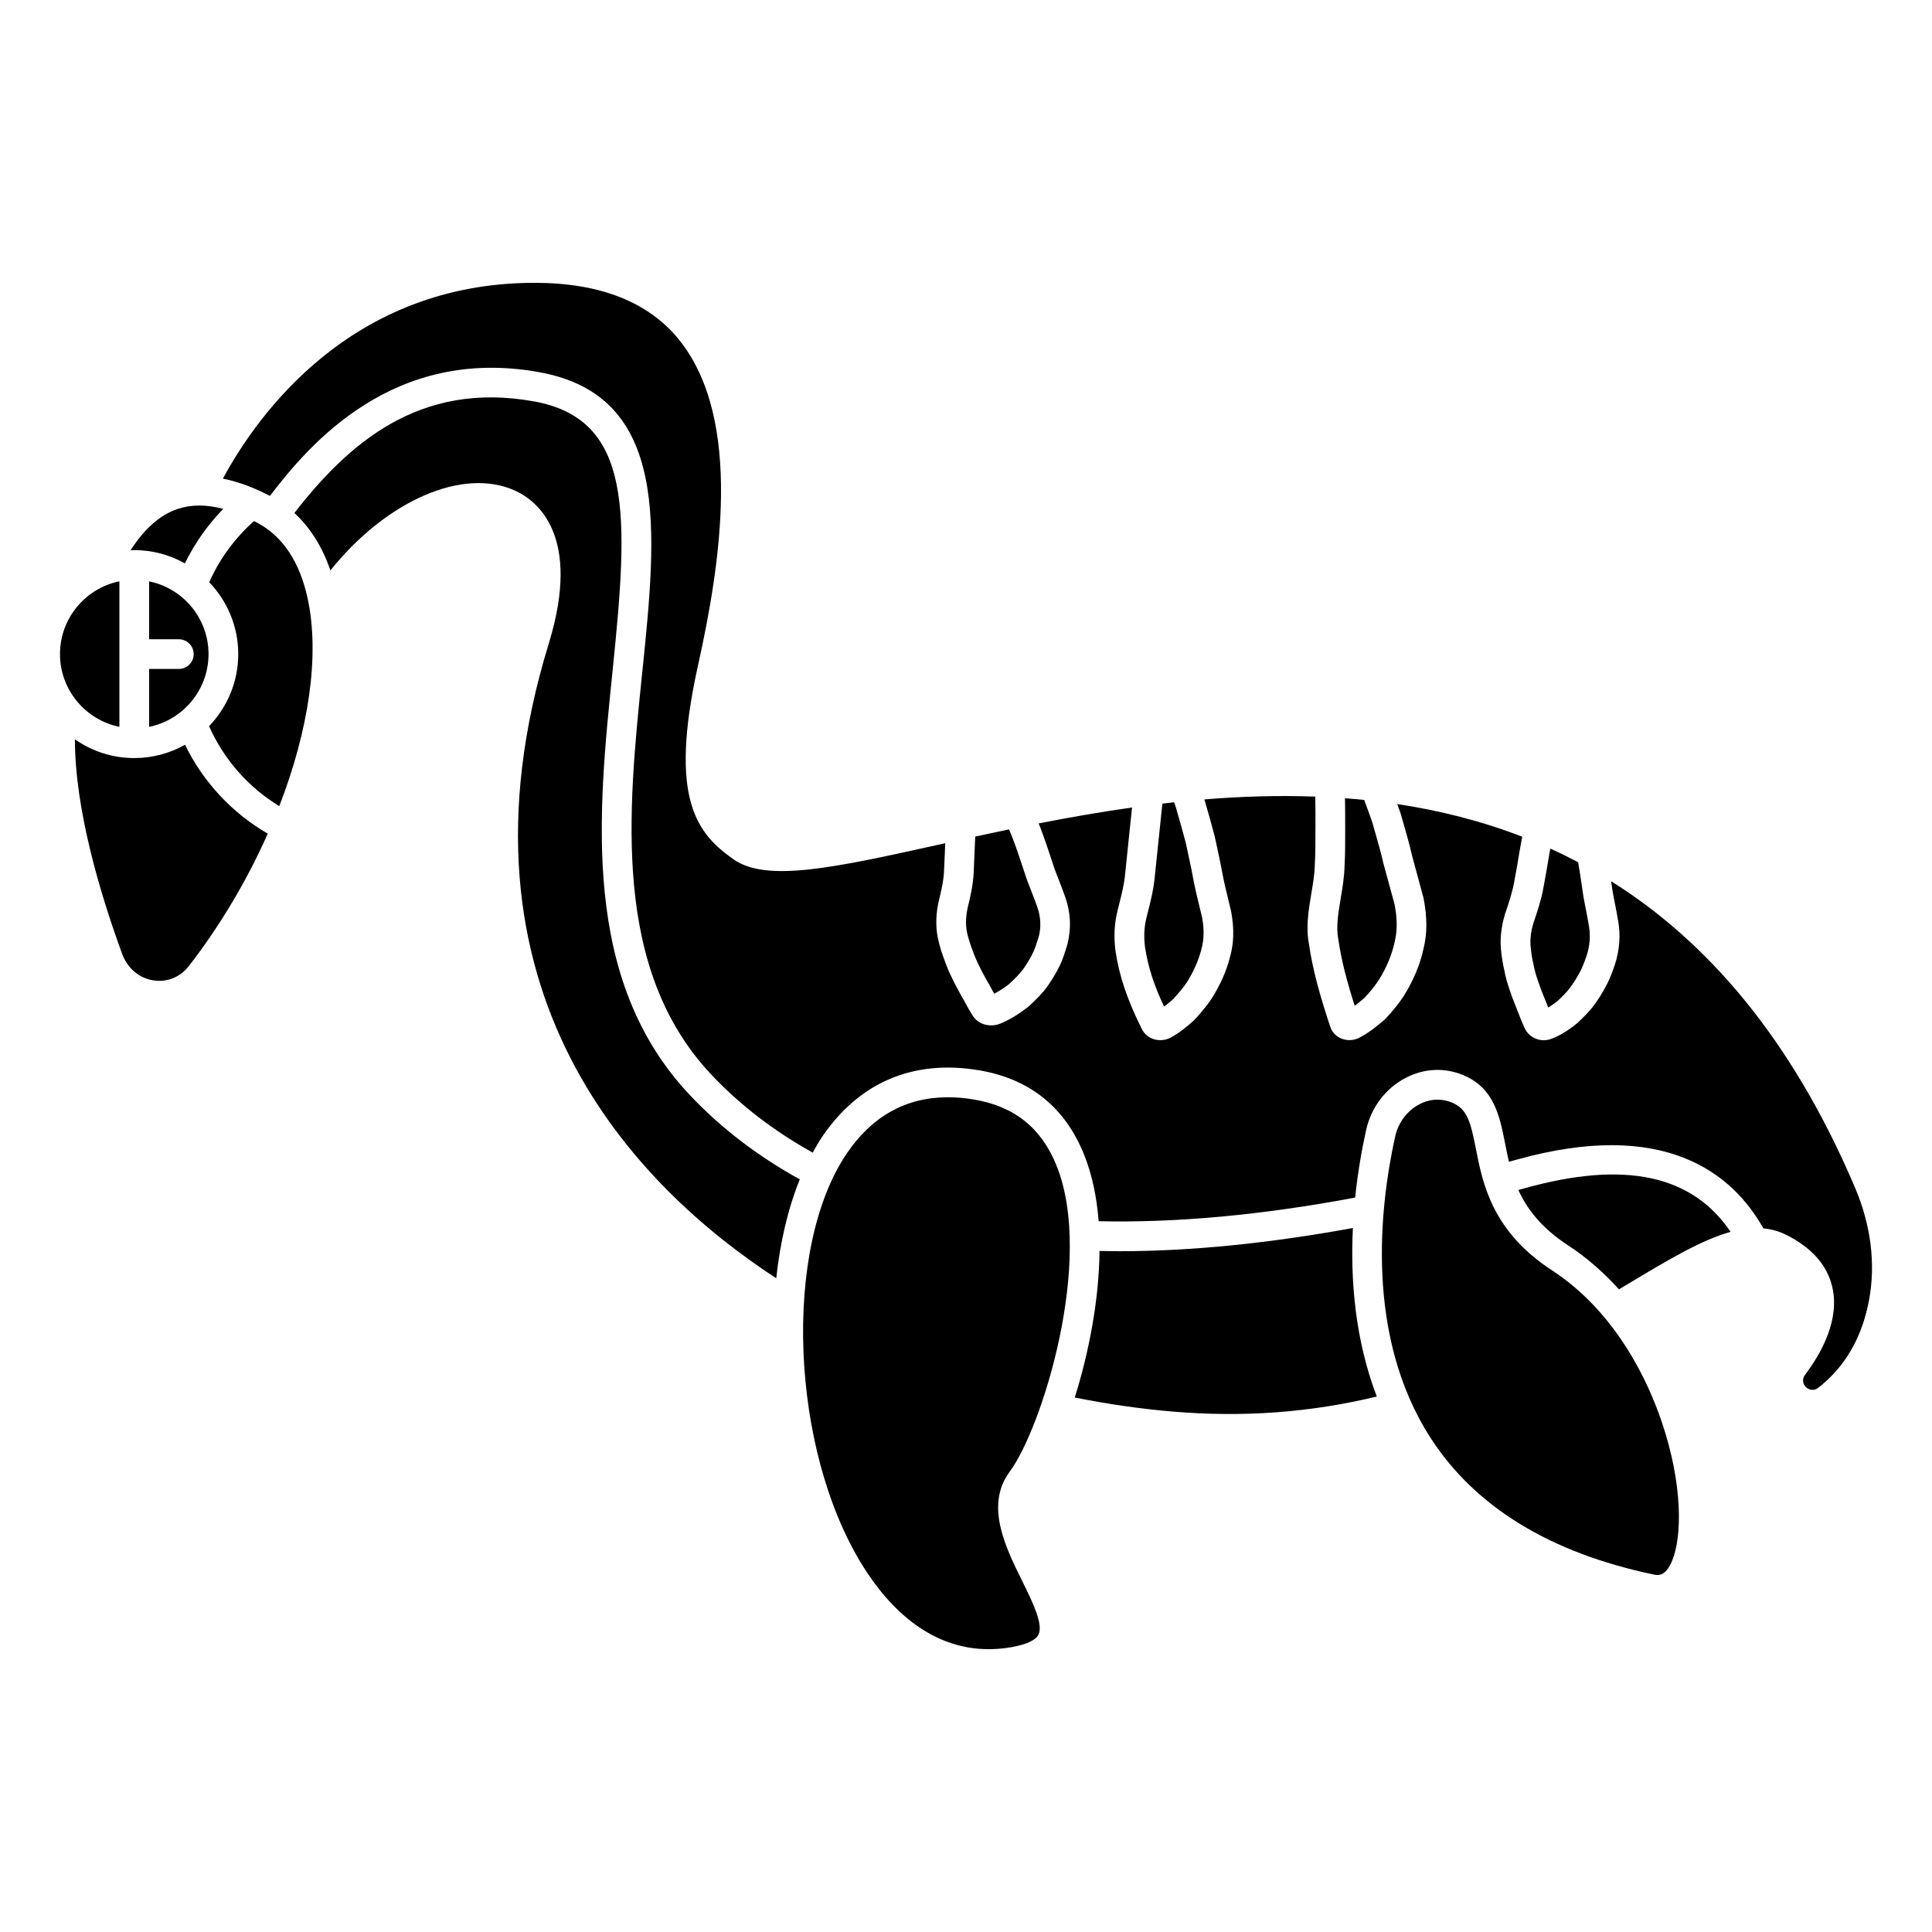 <?xml version="1.0" encoding="UTF-8"?>
<!-- Uploaded to: SVG Repo, www.svgrepo.com, Generator: SVG Repo Mixer Tools -->
<svg fill="#000000" width="800px" height="800px" version="1.1" viewBox="144 144 512 512" xmlns="http://www.w3.org/2000/svg">
 <g>
  <path d="m191.39 321.28h-7.871v15.348c8.969-1.832 15.742-9.777 15.742-19.281s-6.773-17.453-15.742-19.281v15.344h7.871c2.176 0 3.938 1.758 3.938 3.938-0.004 2.176-1.762 3.934-3.938 3.934z"/>
  <path d="m175.64 336.62v-38.566c-8.969 1.832-15.742 9.781-15.742 19.285 0 9.5 6.773 17.449 15.742 19.281z"/>
  <path d="m193 293.3c2.594-5.316 6.023-10.199 10.168-14.438-4.492-1.195-8.5-1.184-12.121 0.027-4.637 1.562-8.742 5.176-12.445 10.941 0.328-0.008 0.645-0.047 0.977-0.047 4.871 0 9.445 1.285 13.422 3.516z"/>
  <path d="m550.37 399.48c0.32 1.629 0.641 2.844 1.055 3.988 0.496 1.555 1.012 2.918 1.637 4.469 0.277 0.625 0.555 1.344 0.848 2.094 0.121 0.32 0.242 0.645 0.383 0.984 0.789-0.469 1.625-1.055 2.5-1.754 0.965-0.926 2.453-2.332 3.363-3.598 0.91-1.23 1.738-2.574 2.644-4.25 0.574-1.156 1.133-2.535 1.703-4.227 0.836-2.629 1.031-5.289 0.566-7.844-0.227-1.449-0.496-2.797-0.758-4.141-0.391-1.934-0.762-3.856-1-5.766-0.328-2.269-0.695-4.606-1.086-6.934-2.438-1.285-4.894-2.492-7.371-3.613l-0.266 1.414c-0.461 2.961-1.016 5.988-1.574 9.012-0.582 3.188-1.594 6.254-2.664 9.379-0.719 2.434-0.941 4.652-0.648 6.816 0.156 1.469 0.375 2.742 0.668 3.969z"/>
  <path d="m193.03 341.37c-3.981 2.234-8.562 3.527-13.445 3.527-5.852 0-11.273-1.848-15.734-4.973 0.012 18.484 6.586 40.645 12.516 56.855 1.395 3.816 4.5 6.445 8.293 7.035 3.656 0.562 7.117-0.852 9.461-3.891 8.434-10.914 15.461-22.902 20.84-34.992-9.504-5.512-17.125-13.707-21.93-23.562z"/>
  <path d="m401.7 395.74c0.492 1.426 1.02 2.672 1.656 3.949 0.504 1.113 1.027 2.062 1.582 3.082l0.691 1.266c0.344 0.551 0.746 1.289 1.176 2.082 0.211 0.395 0.43 0.797 0.672 1.223 1.316-0.664 2.66-1.543 4.043-2.641 1.207-1.125 2.684-2.535 3.652-3.887 1.004-1.422 1.887-2.906 2.617-4.402 0.539-1.129 0.926-2.398 1.34-3.746l0.211-0.688c0.574-2.367 0.465-4.957-0.402-7.477-0.477-1.395-1.012-2.766-1.547-4.125-0.715-1.828-1.418-3.637-1.988-5.461-0.988-3.039-1.992-6.051-3.148-9.059-0.266-0.688-0.574-1.375-0.875-2.059-3.039 0.629-6.019 1.266-8.93 1.902l-0.422 9.672c-0.168 3.305-0.914 6.418-1.637 9.43-0.543 2.668-0.512 4.922 0.059 7.066 0.324 1.273 0.738 2.559 1.25 3.871z"/>
  <path d="m452.49 410.77c0.82-0.609 1.629-1.305 2.508-2.078 1.191-1.336 2.426-2.75 3.398-4.164 1.859-2.906 3.207-5.922 3.949-8.84 0.75-2.621 0.816-5.379 0.223-8.555l-0.711-2.945c-0.578-2.391-1.16-4.769-1.605-7.113-0.465-2.609-1.023-5.152-1.578-7.707l-0.449-2.082c-0.816-3.051-1.707-6.25-2.644-9.441l-0.402-1.234c-1.047 0.113-2.094 0.227-3.137 0.352l-2.113 20.301c-0.316 2.785-0.98 5.441-1.621 8l-0.477 1.918c-0.617 2.438-0.746 5.039-0.395 7.785 0.777 5.129 2.277 9.871 5.055 15.805z"/>
  <path d="m503.01 410.54c0.844-0.617 1.684-1.324 2.594-2.102 1.414-1.496 2.629-3 3.707-4.59 2.047-3.215 3.535-6.734 4.25-10.062 0.766-3.086 0.762-6.25 0.023-10.082l-2.965-10.898c-0.668-2.941-1.461-5.691-2.25-8.441l-0.691-2.426c-0.652-1.906-1.398-3.918-2.156-5.949-1.695-0.172-3.394-0.32-5.09-0.449 0.031 2.379 0.082 4.75 0.055 7.141v1.449c0.008 3.027 0.012 6.152-0.164 9.277-0.062 2.969-0.559 5.91-1.035 8.762-0.637 3.82-1.242 7.43-0.641 10.645 0.863 5.898 2.32 11.316 4.363 17.727z"/>
  <path d="m548.07 458.89-1.688 0.465c2.277 5.027 6.09 10.059 13.215 14.707 5.055 3.297 9.488 7.277 13.453 11.629l2.391-1.434c10.582-6.363 19.43-11.656 27.184-13.801-10.219-15.133-28.113-18.938-54.555-11.566z"/>
  <path d="m555.3 480.66c-15.879-10.367-18.359-22.965-20.164-32.168-1.395-7.09-2.242-10.574-6.356-12.301-1.23-0.516-2.519-0.773-3.809-0.773-1.617 0-3.246 0.406-4.789 1.203-3.215 1.664-5.629 4.859-6.445 8.562-4.031 18.16-8.172 52.695 9.395 79.898 11.801 18.285 31.699 30.457 59.137 36.188 1.016 0.215 3.094 0.637 4.875-3.684 2.66-6.426 2.824-20.324-2.797-36.875-3.434-10.121-11.773-28.785-29.047-40.051z"/>
  <path d="m212.09 282.48c-0.266-0.141-0.516-0.246-0.781-0.383-5.086 4.512-9.121 10.023-11.863 16.199 4.754 4.953 7.691 11.656 7.691 19.047 0 7.41-2.957 14.137-7.738 19.094 3.914 8.801 10.395 16.191 18.609 21.195 7.793-20.082 10.797-39.91 7.519-55.039-2.113-9.758-6.641-16.523-13.438-20.113z"/>
  <path d="m635.59 458.71c-16.996-39.953-39.531-65.453-64.625-81.176 0.039 0.285 0.09 0.57 0.133 0.855 0.219 1.793 0.57 3.527 0.914 5.266 0.289 1.449 0.574 2.902 0.809 4.363 0.676 3.738 0.402 7.672-0.848 11.59-0.707 2.113-1.398 3.816-2.199 5.414-1.137 2.117-2.16 3.754-3.266 5.258-1.324 1.844-3.117 3.535-4.559 4.894-2.582 2.09-4.793 3.394-6.996 4.188-0.613 0.211-1.238 0.312-1.859 0.312-2.062 0-4.016-1.137-4.969-3.043-0.043-0.082-0.16-0.371-0.199-0.457-0.547-1.172-0.977-2.285-1.383-3.328-0.242-0.637-0.477-1.246-0.746-1.871-0.75-1.863-1.34-3.41-1.84-5-0.508-1.395-0.934-2.984-1.297-4.852-0.332-1.375-0.602-2.961-0.797-4.676-0.426-3.176-0.113-6.535 0.965-10.176 1.059-3.098 1.934-5.746 2.422-8.41 0.547-2.961 1.09-5.91 1.559-8.91l0.594-3.215c-10.832-4.188-21.941-6.965-33.129-8.652 0.301 0.836 0.621 1.66 0.91 2.5l0.742 2.598c0.832 2.894 1.66 5.793 2.32 8.715l2.988 11.016c1.039 5.277 1.012 9.52-0.02 13.633-0.879 4.106-2.731 8.508-5.336 12.609-1.426 2.102-2.953 3.984-4.723 5.84-0.09 0.094-0.188 0.188-0.289 0.273-2.051 1.75-4.106 3.438-6.734 4.797-0.832 0.395-1.699 0.574-2.543 0.574-1.789 0-3.477-0.836-4.469-2.32-0.09-0.133-0.176-0.281-0.246-0.426-0.121-0.246-0.25-0.566-0.359-0.895l-0.02 0.008c-2.691-8.191-4.57-14.711-5.625-21.91-0.84-4.43-0.086-8.91 0.637-13.242 0.453-2.691 0.883-5.231 0.934-7.766 0.168-3.066 0.164-6 0.156-8.957l0.008-1.484c0.027-2.543-0.016-5.035-0.055-7.539-9.883-0.367-19.719-0.043-29.371 0.742 0.953 3.254 1.844 6.414 2.684 9.609l0.492 2.238c0.574 2.652 1.148 5.289 1.625 7.953 0.414 2.168 0.965 4.422 1.516 6.68l0.762 3.195c0.859 4.574 0.738 8.512-0.328 12.219-0.91 3.617-2.602 7.406-4.992 11.145-1.359 1.969-2.836 3.66-4.242 5.231-0.098 0.113-0.211 0.223-0.328 0.324-1.879 1.66-3.762 3.258-6.211 4.574-0.863 0.43-1.773 0.637-2.672 0.637-1.73 0-3.391-0.77-4.418-2.172l0.004-0.004c-0.098-0.133-0.191-0.281-0.277-0.43-0.07-0.109-0.133-0.223-0.191-0.34-3.879-7.797-5.969-13.973-6.981-20.645-0.496-3.824-0.309-7.418 0.551-10.773l0.48-1.938c0.602-2.422 1.18-4.707 1.434-6.941l1.914-18.414c-8.527 1.199-16.812 2.66-24.754 4.219 0.109 0.277 0.238 0.547 0.348 0.824 1.234 3.215 2.316 6.465 3.301 9.492 0.527 1.691 1.172 3.324 1.82 4.981 0.574 1.473 1.152 2.953 1.664 4.457 1.363 3.973 1.539 8.055 0.531 12.129l-0.262 0.879c-0.457 1.492-0.973 3.18-1.777 4.871-0.93 1.906-2.035 3.754-3.289 5.535-1.41 1.977-3.215 3.699-4.953 5.305-2.695 2.148-5.125 3.594-7.652 4.617-0.762 0.289-1.555 0.43-2.32 0.43-1.777 0-3.469-0.746-4.547-2.098-0.102-0.129-0.199-0.266-0.285-0.41-0.055-0.078-0.105-0.152-0.133-0.191-0.738-1.188-1.301-2.207-1.816-3.16-0.355-0.656-0.688-1.277-1.074-1.906l-0.77-1.414c-0.668-1.223-1.285-2.363-1.793-3.5-0.719-1.43-1.383-2.992-1.934-4.609-0.574-1.477-1.086-3.074-1.473-4.617-0.871-3.285-0.938-6.699-0.199-10.387 0.012-0.051 0.098-0.426 0.109-0.473 0.637-2.664 1.301-5.414 1.426-7.965l0.332-7.551c-0.547 0.121-1.098 0.242-1.637 0.363-27.52 6.09-45.695 10.117-54.473 3.91-9.477-6.695-17.332-15.66-9.43-51.297 5.984-26.961 11.973-65.238-4.953-86.332-8.07-10.055-20.969-15.152-38.34-15.152-48.73 0-73.539 35.109-82.602 51.887 3.023 0.613 6.156 1.629 9.406 3.098 0.008 0.004 0.02 0.008 0.027 0.012 1.004 0.453 2.012 0.938 3.035 1.469 10.641-13.961 32.844-39.734 71.355-32.789 34.844 6.285 31.184 41.871 27.312 79.547-3.785 36.84-8.082 78.598 18.316 106.62 7.688 8.156 16.75 15.047 26.867 20.664 0.766-1.387 1.535-2.773 2.391-4.047 9.809-14.562 24.203-20.707 41.625-17.789 13.453 2.258 22.836 9.781 27.891 22.359 2.148 5.348 3.367 11.348 3.859 17.648 20.551 0.48 43.391-1.641 67.973-6.262 0.711-6.828 1.812-12.938 2.91-17.891 1.344-6.035 5.172-11.078 10.516-13.848 4.883-2.535 10.305-2.773 15.262-0.695 8.164 3.426 9.625 10.855 11.039 18.039 0.316 1.598 0.637 3.238 1.035 4.902l2.062-0.566c38.949-10.867 56.996 3.371 65.355 18.215 2.098 0.203 4.121 0.75 6.082 1.734 6.734 3.371 10.828 8.004 12.18 13.773 2.031 8.707-2.836 17.523-7.273 23.391-0.711 0.934-0.59 2.289 0.27 3.156 0.859 0.859 2.234 0.988 3.164 0.289 7.137-5.488 11.707-13.312 13.574-23.266 1.809-9.59 0.527-19.93-3.711-29.891z"/>
  <path d="m306.38 321.36c4.203-40.918 5.449-66.242-20.883-70.988-30.492-5.504-49.27 11.312-63.484 29.574 4.203 3.852 7.41 9 9.551 15.215 14.719-18.375 35.141-27.539 49.078-21.07 5.582 2.59 17.613 11.727 8.785 40.469-28.332 92.258 23.352 144.11 60.285 168.19 1.035-9.492 3.082-18.438 6.246-26.203-10.98-6.051-20.82-13.508-29.16-22.363-28.867-30.641-24.379-74.297-20.418-112.82z"/>
  <path d="m502.53 469.43c-22.039 4.035-42.789 6.152-61.738 6.152-1.828 0-3.617-0.039-5.406-0.074-0.129 13.27-2.902 27.164-6.559 38.848 8.715 1.742 17.469 3.016 26.07 3.734 18.75 1.566 36.438 0.23 53.965-3.992-5.754-15.09-7.012-30.879-6.332-44.668z"/>
  <path d="m424 452.91c-4.019-9.992-11.18-15.727-21.891-17.527-2.383-0.402-4.684-0.598-6.902-0.598-11.137 0-20.156 5.031-26.887 15.02-16.883 25.066-14.883 77.957 4.113 108.83 7.016 11.398 19.281 24.461 37.84 22.148 4.844-0.609 8.004-1.863 8.902-3.527 1.445-2.691-1.613-8.883-4.316-14.348-4.41-8.918-9.898-20.02-3.246-28.945 8.414-11.312 22.5-55.895 12.387-81.051z"/>
 </g>
</svg>